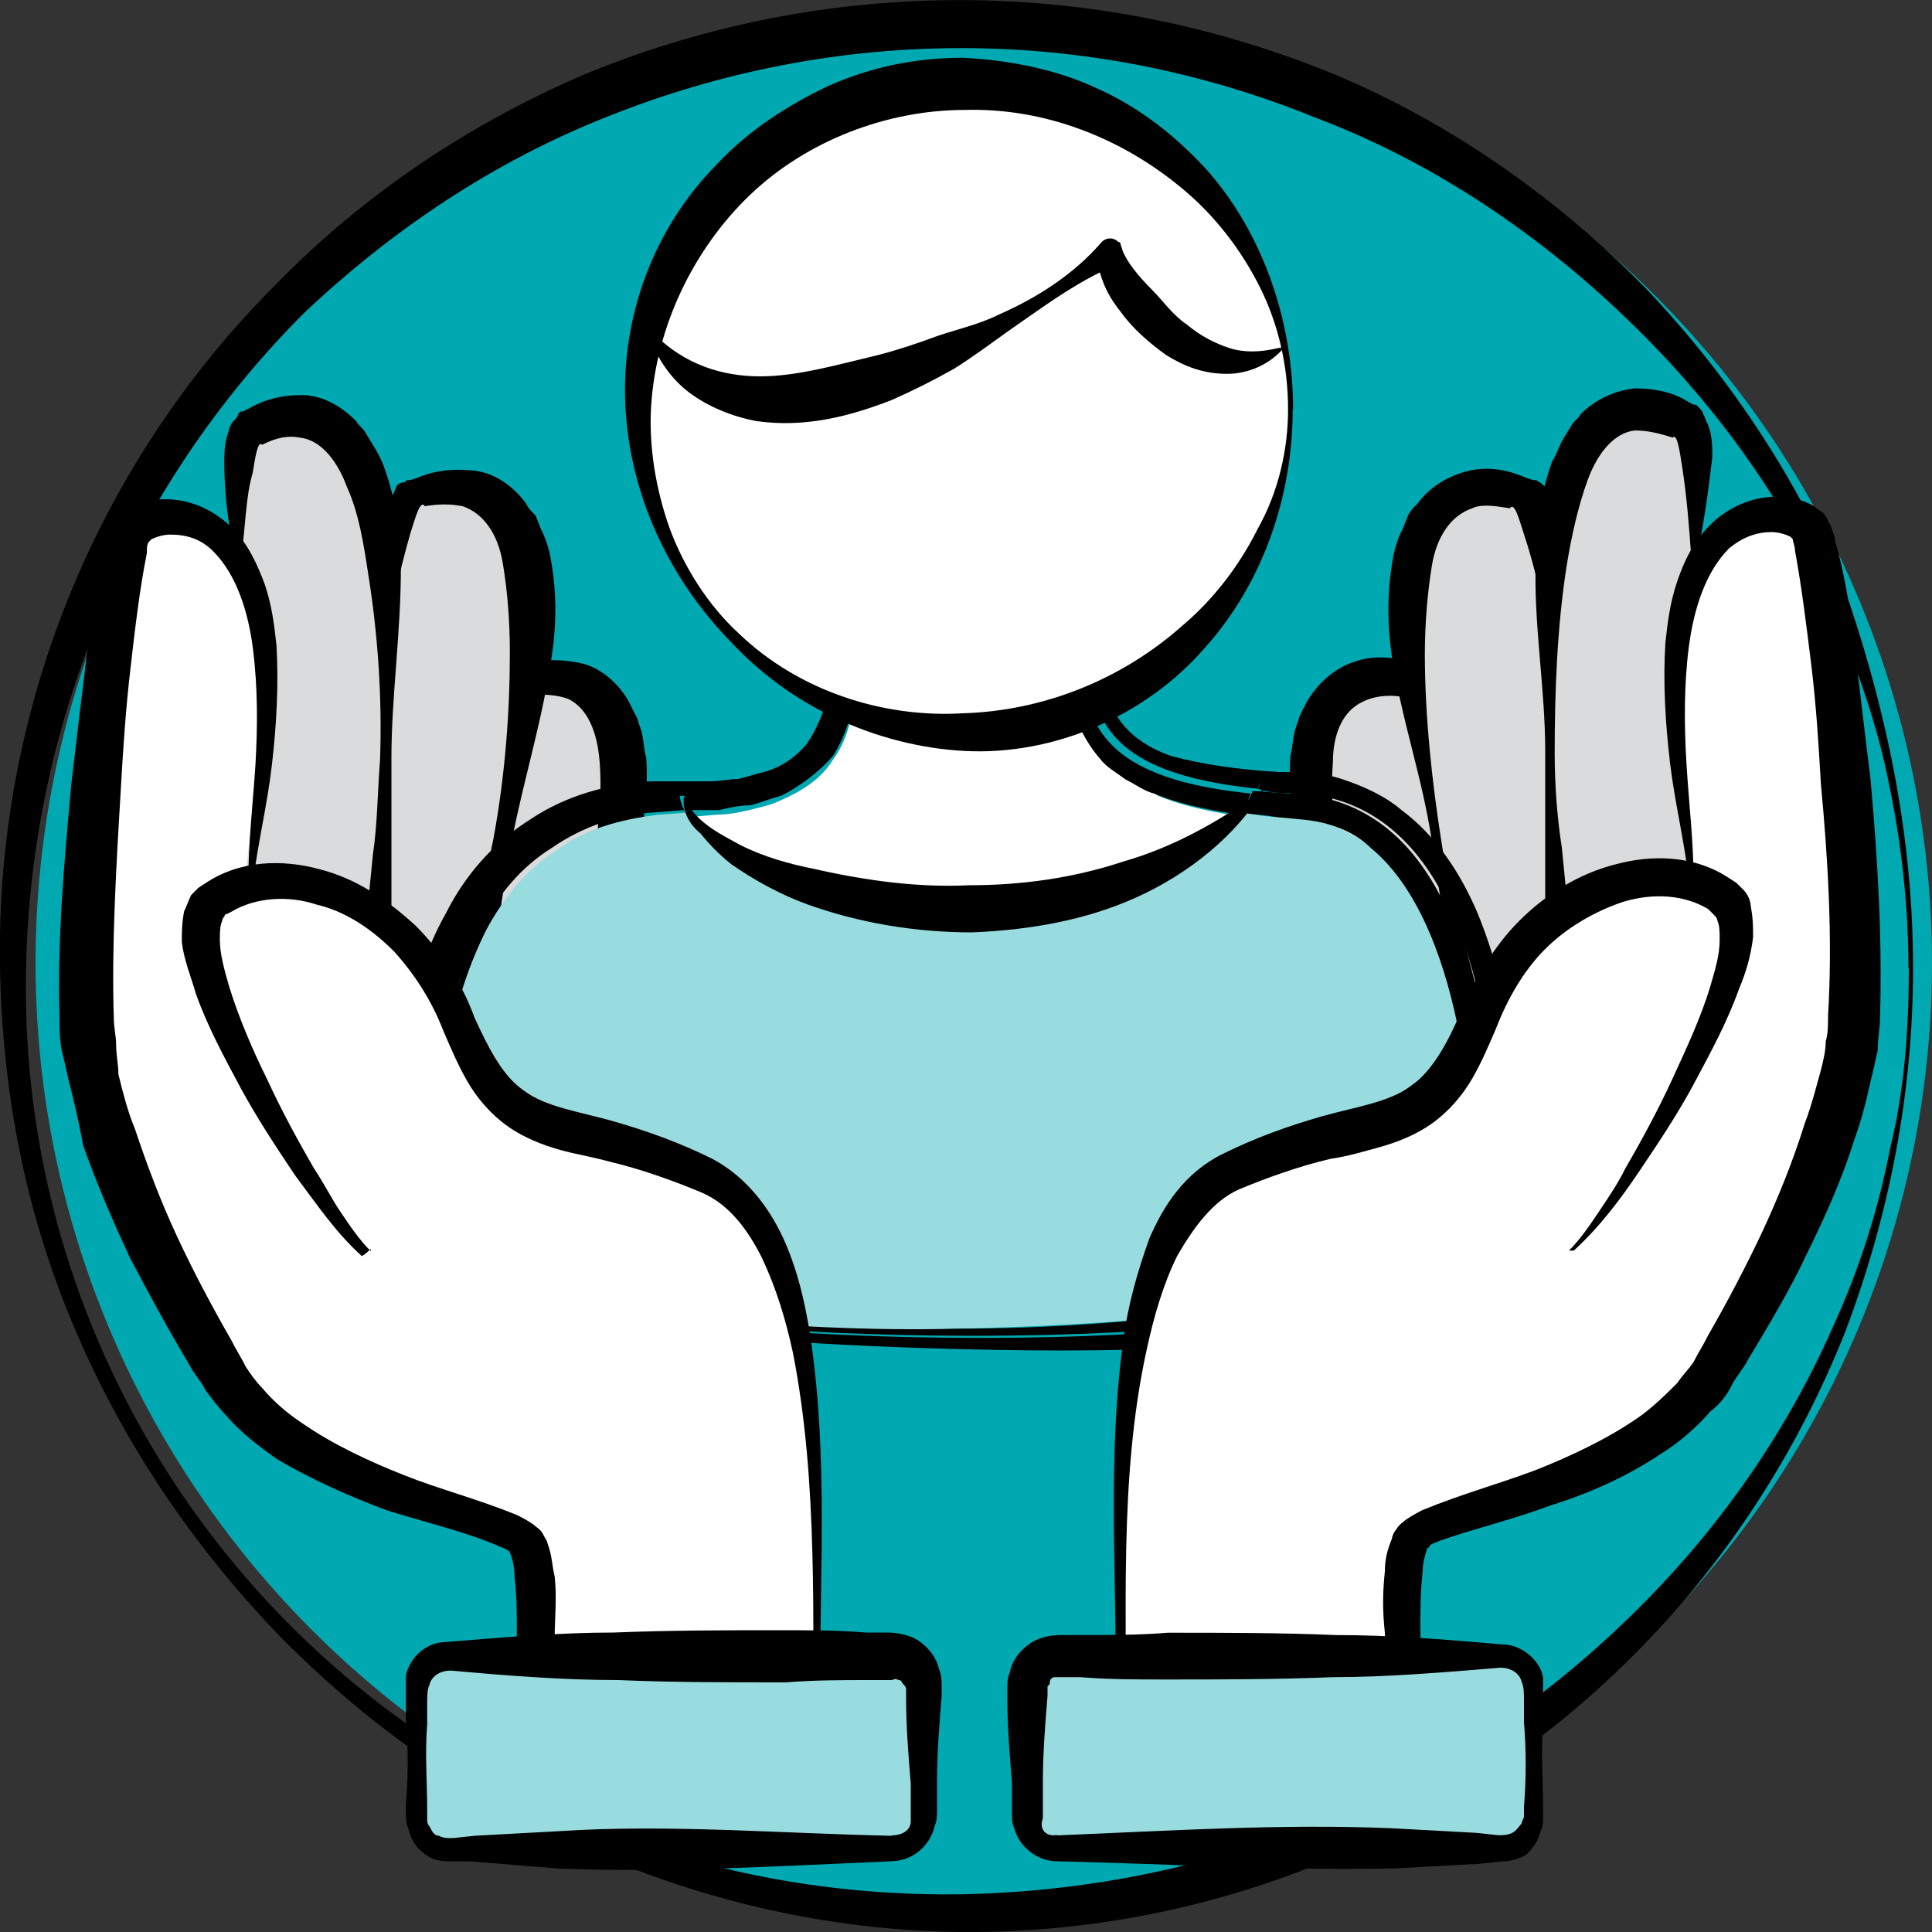 <?xml version="1.0" encoding="UTF-8"?>
<svg id="Layer_2" data-name="Layer 2" xmlns="http://www.w3.org/2000/svg" viewBox="0 0 100 100">
  <rect x="0" y="0" width="100" height="100" fill="#333333" stroke="none"/>
  <defs>
    <style>
      .cls-1, .cls-2, .cls-3, .cls-4, .cls-5 {
        stroke-width: 0px;
      }

      .cls-2 {
        fill: #99dce0;
      }

      .cls-3 {
        fill: #dadbdc;
      }

      .cls-4 {
        fill: #00a8b1;
      }

      .cls-5 {
        fill: #fff;
      }
    </style>
  </defs>
  <g id="Layer_1-2" data-name="Layer 1">
    <g>
      <ellipse class="cls-4" cx="50.92" cy="49.85" rx="49.08" ry="48.92"/>
      <path class="cls-1" d="m99.02,50.1c0,6.47-1.22,12.81-3.54,18.91-2.44,6.1-5.98,11.59-10.5,16.23-9.28,9.52-21.98,14.88-35.28,14.76-9.89-.12-19.41-3.29-27.59-8.91-2.69-1.83-5.13-3.9-7.45-6.22-4.52-4.64-8.18-10-10.74-15.98C1.35,62.91.13,56.69,0,50.1c-.24-13.18,4.88-25.99,14.28-35.38,4.52-4.64,10.13-8.42,16.24-10.98,12.33-5,26.13-5,38.58.12,6.1,2.56,11.6,6.47,16.12,11.1,4.52,4.76,8.06,10.25,10.5,16.23,2.08,6.22,3.3,12.44,3.3,18.91Zm-.24,0c0-3.17-.37-6.47-.98-9.39-.61-3.17-1.71-6.22-2.93-9.15-2.56-5.86-6.35-10.98-10.99-15.37s-10.01-7.93-15.87-10.13c-11.72-4.76-24.78-4.76-36.63,0-5.86,2.32-11.11,5.86-15.63,10.13C6.72,25.21,1.6,37.41,1.35,50.1c-.37,16.23,7.81,31.48,21.37,40.26,8.06,5.25,17.34,7.81,26.98,7.69,6.35-.12,12.58-1.34,18.31-3.66.73-.24,1.47-.61,2.2-.98s1.47-.73,2.08-1.1,1.34-.73,2.08-1.1,1.34-.85,2.08-1.22c2.69-1.71,5.13-3.66,7.45-5.86,4.64-4.39,8.42-9.64,10.99-15.49,1.34-2.93,2.32-5.98,2.93-9.15.73-2.93.98-6.1.98-9.39Z"/>
      <g>
        <g>
          <path class="cls-3" d="m24.67,41.92s1.34-6.34,2.44-6.59c1.1-.24,8.42-1.95,3.78,12.44-4.64,14.4-5.25,15.13-5.25,15.13l-5.49,3.54-4.27-9.15,8.79-15.37Z"/>
          <path class="cls-1" d="m24.55,41.8c.12-1.59.37-3.29.85-5,.12-.37.24-.85.49-1.22l.12-.37c.12-.12.24-.24.24-.37.12-.12.61-.37.61-.37l.37-.12c.85-.24,1.95-.24,2.93,0s1.95,1.1,2.44,2.07c.12.24.24.49.37.73l.24.73c.12.49.12.98.24,1.34.12,1.83-.12,3.54-.61,5.25-.98,3.29-2.44,6.22-3.42,9.27-.49,1.59-.98,3.17-1.47,4.76l-.73,2.44-.37,1.22-.24.61-.12.37-.12.12v.24l-.24.24h-.12c-1.71,1.34-3.54,2.56-5.37,3.78-.49.37-1.22.24-1.59-.37,0,0,0-.12-.12-.12h0l-2.32-4.64c-.37-.73-.73-1.59-1.1-2.32s-.73-1.59-1.1-2.32h0c-.12-.37-.12-.85.12-1.1,1.47-2.56,3.05-5,4.76-7.44,1.71-2.56,3.42-5,5.25-7.44Zm.24.12c-1.1,2.68-2.44,5.37-3.78,8.05-1.34,2.68-2.69,5.37-4.15,7.93v-1.22c.37.73.73,1.59,1.1,2.32.37.73.73,1.59,1.1,2.32l2.08,4.76-1.59-.61c1.83-1.1,3.66-2.2,5.62-3.29h-.12c-.24.12-.12.12-.12.12h0l.12-.12.12-.24.24-.49.49-1.1.98-2.32c.61-1.46,1.22-3.05,1.71-4.64.98-3.17,1.83-6.47,2.2-9.39.24-1.59.37-3.17.24-4.64-.12-1.46-.61-2.68-1.59-3.17-.61-.24-1.22-.24-1.95-.24-.12-.37-.61.61-.98,1.22-.61,1.71-1.1,3.29-1.71,4.76Z"/>
        </g>
        <g>
          <path class="cls-3" d="m19.91,32.41s.49-6.47,1.47-6.83c.98-.37,8.06-3.05,5.49,11.96-2.56,15.01-3.05,15.49-3.05,15.49l-4.88,4.15-5.74-8.66,6.71-16.1Z"/>
          <path class="cls-1" d="m19.79,32.41c-.12-1.59-.12-3.29.12-5,0-.37.12-.85.24-1.34l.12-.37c.12-.12.12-.24.24-.49,0-.12.24-.24.37-.24s.12-.12.24-.12h.12l.37-.12c.85-.37,1.83-.49,2.93-.37s2.08.85,2.69,1.71c.12.24.24.37.49.61l.24.61c.24.49.37.85.49,1.34.37,1.83.37,3.54.12,5.25-.49,3.42-1.47,6.47-2.08,9.64-.24,1.59-.61,3.29-.73,4.88l-.37,2.44-.24,1.22-.12.61-.12.37v.49l-.12.24h0c-1.59,1.46-3.17,2.93-4.76,4.39-.49.37-1.22.37-1.59-.12,0,0,0-.12-.12-.12h0l-2.81-4.27c-.49-.73-.98-1.46-1.47-2.2s-.98-1.46-1.47-2.2h0c-.24-.37-.24-.73-.12-1.1,1.1-2.68,2.32-5.37,3.66-7.93.85-2.56,2.2-5.12,3.66-7.81Zm.24,0c-.73,2.81-1.59,5.61-2.56,8.42-.98,2.81-1.95,5.61-3.05,8.42l-.12-1.22c.49.73.98,1.46,1.47,2.2s.98,1.46,1.34,2.2l2.69,4.39-1.71-.24c1.71-1.34,3.42-2.68,5.13-3.9h0c-.12.24-.12.12-.12.12h0v-.12l.12-.24.24-.61.37-1.22.61-2.32c.49-1.59.73-3.17,1.1-4.88.61-3.29.85-6.59.85-9.64,0-1.59-.12-3.17-.37-4.64-.24-1.46-.98-2.56-2.08-2.93-.61-.12-1.22-.12-1.95,0-.24-.37-.49.61-.73,1.34-.49,1.71-.85,3.29-1.22,4.88Z"/>
        </g>
        <g>
          <path class="cls-3" d="m12.34,28.99s-.49-6.47.37-6.95c.85-.49,7.45-4.03,7.33,11.1-.24,15.13-.73,15.74-.73,15.74l-4.27,4.76-6.84-7.81,4.15-16.84Z"/>
          <path class="cls-1" d="m12.22,28.99c-.37-1.59-.61-3.29-.61-5,0-.49,0-.85.12-1.34l.12-.37c0-.12.12-.37.24-.49.12-.12.24-.24.24-.37l.12-.12h.12l.24-.12c.85-.49,1.71-.73,2.81-.73s2.08.61,2.81,1.34c.12.24.37.37.49.61l.37.61c.24.37.49.85.61,1.22.61,1.71.85,3.42.85,5.12,0,3.42-.49,6.71-.49,9.88v10.13l-.12.24v.12c-1.34,1.71-2.69,3.29-4.03,5-.37.49-1.1.49-1.59.12l-.24-.37h0l-3.54-3.78c-.61-.61-1.22-1.34-1.71-1.95-.61-.61-1.22-1.34-1.71-1.95h0c-.24-.37-.37-.73-.24-1.1.73-2.81,1.59-5.61,2.44-8.42.73-2.68,1.71-5.49,2.69-8.3Zm.24,0c-.37,2.93-.73,5.73-1.34,8.66-.49,2.93-1.1,5.86-1.83,8.66l-.24-1.22c.61.61,1.22,1.34,1.71,1.95.61.61,1.22,1.34,1.71,1.95l3.42,4.03h-1.71c1.47-1.59,2.93-3.05,4.52-4.51v.12c-.12.24-.12.12-.12.24h0v-.12l.12-.24.12-.61.24-1.22.24-2.44c.24-1.59.24-3.29.37-4.88.12-3.29-.12-6.59-.61-9.64-.24-1.59-.49-3.17-1.1-4.51-.49-1.34-1.34-2.44-2.44-2.56-.61-.12-1.22,0-1.95.37-.24-.24-.37.73-.49,1.46-.37,1.22-.37,2.81-.61,4.51Z"/>
        </g>
      </g>
      <g>
        <g>
          <path class="cls-3" d="m75.46,41.92s-1.34-6.34-2.44-6.59c-1.1-.24-8.42-1.95-3.78,12.44s5.25,15.13,5.25,15.13l5.49,3.54,4.27-9.15-8.79-15.37Z"/>
          <path class="cls-1" d="m75.34,41.92c-.61-1.59-1.22-3.17-1.83-4.64-.37-.73-.73-1.59-.98-1.22-.73-.12-1.47,0-1.95.24-1.1.49-1.59,1.71-1.59,3.17-.12,1.46,0,3.05.24,4.64.49,3.17,1.22,6.47,2.2,9.39.49,1.59,1.1,3.17,1.71,4.64l.98,2.32.49,1.1.24.49.12.24.12.12h0l-.12-.12h-.12c1.95.98,3.78,2.07,5.62,3.29l-1.59.49,2.08-4.76c.37-.73.73-1.59,1.1-2.32.37-.73.73-1.59,1.1-2.32v1.22c-1.47-2.56-2.93-5.25-4.15-7.93-1.22-2.68-2.44-5.37-3.66-8.05Zm.24-.12c1.83,2.44,3.54,4.88,5.25,7.32,1.59,2.44,3.17,4.88,4.76,7.44.24.37.24.73.12,1.1v.12c-.37.73-.73,1.59-1.1,2.32-.37.73-.73,1.59-1.1,2.32l-2.32,4.64h0c-.24.61-.98.73-1.47.49,0,0-.12,0-.12-.12-1.83-1.22-3.54-2.44-5.37-3.78h-.12l-.24-.24v-.24l-.12-.12-.12-.37-.24-.61-.37-1.22-.73-2.44c-.49-1.59-.98-3.17-1.47-4.76-.98-3.17-2.44-6.1-3.42-9.27-.49-1.59-.73-3.42-.61-5.25.12-.49.12-.85.24-1.34l.24-.73c.12-.24.24-.49.37-.73.49-.85,1.34-1.71,2.44-2.07.98-.37,2.08-.24,2.93,0l.37.12c.12,0,.49.24.61.37.12.12.24.24.24.37l.12.37c.24.49.37.85.49,1.22.37,1.95.61,3.66.73,5.12Z"/>
        </g>
        <g>
          <path class="cls-3" d="m80.22,32.41s-.49-6.47-1.47-6.83c-.98-.37-8.06-3.05-5.49,11.96,2.44,14.88,3.05,15.49,3.05,15.49l4.88,4.15,5.74-8.66-6.71-16.1Z"/>
          <path class="cls-1" d="m80.1,32.41c-.37-1.71-.73-3.29-1.22-4.76-.24-.73-.49-1.71-.73-1.34-.73-.12-1.47-.24-1.95,0-1.1.37-1.83,1.46-2.08,2.93-.24,1.46-.37,3.05-.37,4.64,0,3.17.37,6.59.85,9.64.24,1.59.61,3.29,1.1,4.88l.61,2.32.37,1.22.24.61.12.24v.12h0l-.12-.12h0c1.71,1.22,3.42,2.56,5.13,3.9h-1.71l2.69-4.39c.49-.73.98-1.46,1.34-2.2.49-.73.98-1.46,1.47-2.2l-.12,1.22c-1.1-2.81-2.08-5.61-3.05-8.42-.85-2.56-1.83-5.37-2.56-8.3Zm.24,0c1.47,2.68,2.81,5.25,4.15,7.93,1.34,2.68,2.56,5.25,3.66,7.93.12.37.12.85-.12,1.1h0c-.49.73-.98,1.46-1.47,2.2-.49.73-.98,1.46-1.47,2.2l-2.93,4.27h0c-.37.37-1.1.49-1.59.12h0c-1.59-1.46-3.17-2.81-4.76-4.39h0c-.24-.24-.12-.24-.12-.24v-.49l-.12-.37-.12-.61-.24-1.22-.37-2.44c-.24-1.59-.49-3.29-.73-4.88-.49-3.29-1.59-6.34-2.08-9.64-.24-1.71-.24-3.42.12-5.25.12-.49.24-.85.49-1.34l.24-.61c.12-.24.24-.37.49-.61.61-.85,1.59-1.46,2.69-1.71,1.1-.24,2.08,0,2.93.37l.37.12h.12c.12,0,.12.12.24.12.12.12.24.24.37.24.12.12.24.24.24.49l.12.37c.12.49.24.85.24,1.34-.24,1.71-.24,3.42-.37,5Z"/>
        </g>
        <g>
          <path class="cls-3" d="m87.67,28.99s.49-6.47-.37-6.95c-.85-.49-7.45-4.03-7.33,11.1.12,15.13.73,15.74.73,15.74l4.27,4.76,6.96-7.81-4.27-16.84Z"/>
          <path class="cls-1" d="m87.55,28.99c-.12-1.71-.24-3.29-.49-4.88-.12-.73-.24-1.71-.49-1.46-.73-.24-1.34-.37-1.95-.37-1.1.12-1.95,1.22-2.44,2.56-.49,1.34-.85,2.93-1.1,4.51-.49,3.17-.61,6.47-.61,9.64,0,1.59.12,3.29.37,4.88l.24,2.44.24,1.22.12.61.12.24v.12h0l-.12-.24v-.12c1.59,1.46,3.05,3.05,4.52,4.51h-1.71l3.42-4.03c.61-.73,1.1-1.34,1.71-1.95s1.1-1.34,1.71-1.95l-.24,1.1c-.61-2.93-1.22-5.86-1.83-8.66-.61-2.44-1.1-5.37-1.47-8.17Zm.24,0c1.1,2.81,2.08,5.61,2.93,8.42.85,2.81,1.71,5.61,2.44,8.42.12.37,0,.85-.24,1.1h0c-.61.61-1.1,1.34-1.71,1.95s-1.1,1.34-1.71,1.95l-3.66,3.78h0c-.37.49-1.1.49-1.59,0l-.12-.12c-1.34-1.59-2.69-3.29-4.03-5v-.12l-.12-.24v-10.25c0-3.29-.61-6.59-.49-9.88,0-1.71.24-3.42.85-5.12.24-.37.37-.85.61-1.22l.37-.61c.12-.24.37-.37.49-.61.73-.73,1.71-1.22,2.81-1.34,1.1,0,2.08.24,2.81.73l.24.12h.12l.12.12c.12.12.24.24.24.37.12.12.12.37.24.49l.12.37c.12.49.12.98.12,1.34-.24,2.07-.49,3.78-.85,5.37Z"/>
        </g>
      </g>
      <g>
        <path class="cls-2" d="m50.07,47.17c-7.81.37-13.06-2.32-14.41-5.12l-1.59.12c-1.95.24-3.78.73-5.25,1.83-1.59.98-2.81,2.56-3.66,4.15-.85,1.71-1.47,3.54-1.83,5.49-.37,1.95-.61,3.9-.73,5.86-.12,1.83-.12,3.78.12,5.61,1.95.73,4.03,1.34,6.1,1.83,2.32.49,4.64.85,6.96,1.22,4.64.61,9.4.73,14.04.61s9.4-.37,14.04-.98c2.32-.37,4.64-.73,6.84-1.22,1.1-.24,2.2-.61,3.3-.85.49-.12,1.1-.37,1.59-.61.24-.12.61-.24.85-.37.12-3.66,0-7.44-.73-10.98-.37-1.95-.85-3.78-1.59-5.49-.73-1.71-1.71-3.29-3.05-4.39-.61-.49-1.47-.85-2.2-1.22-.85-.24-1.59-.37-2.69-.37-.61,0-1.22-.12-1.83-.24-1.71,1.95-5.98,4.76-14.28,5.12Z"/>
        <path class="cls-5" d="m58.37,40.34c-.49-.37-.98-.61-1.34-1.1-.85-.85-1.34-2.07-1.47-3.17-.24-1.95,0-3.78.12-5.49-3.91-.12-7.94-.49-12.09-.61,0,.24.12.49.12.73l.12.73c.12.49.12.98.24,1.59.12.98.24,2.07.12,3.17s-.37,2.2-1.1,3.17c-.61.98-1.59,1.59-2.69,2.07-.49.24-1.1.37-1.59.49-.49.12-1.1.24-1.59.24l-1.47.12c1.34,2.81,6.59,5.49,14.41,5.12,8.42-.49,12.7-3.17,14.16-5.12-1.47-.24-2.93-.49-4.4-1.1-.61-.49-1.1-.61-1.59-.85Z"/>
        <path class="cls-1" d="m78.15,53.27c-.37-2.07-.85-4.03-1.71-6.1-.85-1.95-2.08-3.9-3.91-5.25-.85-.73-1.95-1.22-3.05-1.59s-2.32-.37-3.3-.37c-1.95-.12-3.91-.37-5.62-.85-1.71-.61-2.93-1.71-3.3-3.42-.37-1.71-.24-3.78-.24-5.86h0c0-.37-.37-.73-.73-.61-4.52.12-8.91.37-13.06.61,0,.24,0,.61-.12.85v2.32c0,.98,0,2.07-.24,2.93-.24.98-.61,1.83-1.1,2.56-.61.73-1.34,1.22-2.2,1.46-.49.12-.85.24-1.34.37-.49,0-.98.12-1.47.12h-3.05c-2.2.12-4.4.73-6.23,1.95-1.95,1.22-3.42,2.93-4.4,4.88-1.1,1.95-1.71,4.03-2.08,6.1-.73,4.15-.61,8.42,0,12.44v.12c0,.24.24.49.49.49,2.32.85,4.64,1.22,6.96,1.71,2.32.37,4.64.61,7.08.85,4.64.49,9.4.73,14.16.85,4.76.12,9.4.12,14.16-.24,2.32-.24,4.76-.49,7.08-.98,1.22-.24,2.32-.49,3.54-.85.61-.12,1.22-.37,1.71-.61.61-.24,1.1-.49,1.83-.85.24-.12.49-.49.49-.85h0c.37-4.15.24-8.17-.37-12.2Zm-.73,12.08s-5.98,3.9-26.62,3.9-28.69-3.66-28.69-3.66c0,0-3.66-24.4,13.43-24.4h0v-.49.49c10.38,0,8.06-7.56,8.06-11.47h12.94v.73h0c-.24,5.12-1.22,9.39,8.55,10.37.12-.24.12-.37.12-.49,0,.12,0,.37-.12.49.61.24,1.34.24,2.08.24,12.33.61,10.26,24.28,10.26,24.28Z"/>
        <path class="cls-1" d="m66.91,41.07c-.73,0-1.47-.12-2.08-.12-.12.37-.37.73-.61,1.1.61.12,1.22.12,1.83.24,1.1.12,1.83.12,2.69.37s1.59.61,2.2,1.22c1.34,1.1,2.32,2.68,3.05,4.39.73,1.71,1.22,3.54,1.59,5.49.61,3.66.85,7.32.73,10.98.24-.12.37-.24.49-.24l-.49.85v-.61c-.24.12-.61.24-.85.37-.49.24-1.1.37-1.59.61-1.1.37-2.2.61-3.3.85-2.2.49-4.52.85-6.84,1.22-4.64.61-9.28.98-14.04.98-4.64.12-9.4-.12-14.04-.61-2.32-.24-4.64-.61-6.96-1.22-2.08-.49-4.27-1.1-6.1-1.83v.37l-.49-.61c.12,0,.24.12.37.12-.12-1.83-.12-3.78-.12-5.61.12-1.95.37-4.03.73-5.86.37-1.95.98-3.78,1.83-5.49s2.08-3.17,3.66-4.15c1.59-1.1,3.42-1.71,5.25-1.83l1.59-.12c-.12-.24-.24-.61-.24-.85h0c-16.97,0-13.43,24.4-13.43,24.4,0,0,7.94,3.66,28.69,3.66s26.62-3.9,26.62-3.9c0,0,2.44-23.55-10.13-24.16Z"/>
        <path class="cls-1" d="m56.29,29.85h-.73l.61.73c.12-.24.12-.49.12-.73Z"/>
        <path class="cls-1" d="m55.44,36.07c.12,1.1.73,2.32,1.47,3.17.37.49.85.73,1.34,1.1.49.24.98.61,1.47.73,1.47.61,2.93.85,4.4,1.1.37-.37.49-.73.61-1.1-9.77-.98-8.79-5.37-8.55-10.37h-.73c0,1.59-.24,3.42,0,5.37Z"/>
        <path class="cls-1" d="m76.68,64.37c-.12.12-.37.12-.49.24v.61l.49-.85Z"/>
        <path class="cls-1" d="m37.25,41.92c.49-.12,1.1-.24,1.59-.24.49-.12,1.1-.37,1.59-.49.98-.49,1.95-1.22,2.69-2.07.61-.98.98-2.07,1.1-3.17s0-2.07-.12-3.17c0-.49-.12-.98-.24-1.59l-.12-.73c0-.24-.12-.37-.12-.73,4.15.24,8.18.49,12.09.61v-.73h-12.21c0,4.03,2.32,11.47-8.06,11.47,0,.24.12.61.24.85h1.59Z"/>
        <path class="cls-1" d="m56.29,30.58h0l-.61-.73h0v.73h.61Z"/>
        <path class="cls-1" d="m22.72,65.47v-.37c-.12,0-.24-.12-.37-.12l.37.49Z"/>
      </g>
      <path class="cls-1" d="m35.41,41.19c.49,1.34,1.83,1.95,2.93,2.56,1.22.61,2.56.98,3.78,1.22,2.69.61,5.37.98,8.06.85,2.69,0,5.37-.37,7.94-1.22,2.56-.73,5.01-2.07,7.33-3.78-1.47,2.44-3.91,4.39-6.59,5.61s-5.62,1.71-8.55,1.83c-2.93,0-5.86-.49-8.55-1.46-1.34-.49-2.69-1.22-3.91-2.07-.61-.49-1.1-.98-1.59-1.59-.61-.49-.98-1.22-.85-1.95Z"/>
      <g>
        <g>
          <path class="cls-5" d="m81.32,64.86c2.08-1.71,10.87-15.74,7.81-18.18-2.93-2.56-9.77-.73-12.7,6.1-2.81,6.95-4.88,4.51-12.58,7.81-7.69,3.29-5.74,21.72-6.1,30.01h15.26s-1.34-9.64,0-11.1c1.34-1.46,11.6-2.56,15.38-8.3,3.66-5.73,6.47-12.2,7.33-16.84.85-4.76-.98-25.62-2.32-26.96s-8.55-2.07-6.47,13.79c.49,3.66.49,4.39.49,4.39"/>
          <path class="cls-1" d="m81.2,64.74c.61-.61,1.1-1.34,1.59-2.07.49-.73.98-1.46,1.34-2.2.85-1.46,1.71-3.05,2.44-4.64s1.47-3.17,1.95-4.76c.24-.85.49-1.59.49-2.44,0-.37,0-.73-.12-.98,0-.12-.12-.24-.12-.24l-.12-.12-.24-.24c-1.22-.73-2.81-.85-4.4-.37-1.47.49-2.93,1.34-4.03,2.44s-1.95,2.56-2.56,4.15c-.37.85-.73,1.71-1.22,2.56-.49.85-1.22,1.71-2.08,2.32s-1.83.98-2.69,1.22-1.71.49-2.56.61c-1.59.37-3.3.98-4.76,1.59-1.34.61-2.32,1.95-3.17,3.42-.73,1.46-1.22,3.17-1.59,4.88-1.47,6.71-.98,13.66-1.1,20.74l-.37-.37,7.57-.12,7.57-.12-.61.73c-.37-2.07-.61-4.15-.73-6.22-.12-1.1-.12-2.07,0-3.17,0-.61.12-1.1.37-1.71,0-.12.12-.37.24-.49.12-.24.37-.37.49-.49.37-.24.61-.37.85-.49,2.08-.85,3.91-1.34,5.86-2.07,1.83-.73,3.66-1.59,5.25-2.68.73-.49,1.47-1.22,2.08-1.83.24-.37.61-.73.85-1.1.24-.49.49-.85.73-1.34.98-1.71,1.95-3.54,2.81-5.37.85-1.83,1.59-3.66,2.2-5.61.37-.98.61-1.95.85-2.81.12-.49.24-.98.24-1.46.12-.37.12-.85.12-1.34.24-3.9,0-8.05-.37-11.96-.12-2.07-.24-4.03-.49-6.1-.24-1.95-.49-4.03-.85-5.98,0-.24-.12-.49-.12-.61,0,0-.12-.12,0,0l-.12-.12c-.24-.12-.61-.24-.98-.24-.73,0-1.47.24-2.2.85-1.22,1.22-1.83,3.17-2.08,5.12s-.24,4.03-.12,5.98c.12,2.07.37,4.03.37,6.1q0,.12-.12.12t-.12-.12h0c-.24-2.07-.73-4.03-.98-6.1-.24-2.07-.37-4.15-.24-6.22.12-1.1.24-2.07.61-3.17s.85-2.07,1.71-2.93c.85-.85,2.08-1.46,3.42-1.46.61,0,1.34.12,1.95.49.12.12.37.24.49.37.24.24.24.49.37.61.12.37.24.61.24.85.61,2.07.85,4.15,1.1,6.22.24,2.07.49,4.15.73,6.1.37,4.15.61,8.17.49,12.32,0,.49-.12,1.1-.12,1.71-.12.49-.24,1.1-.37,1.59-.24,1.1-.49,2.07-.85,3.05-.61,1.95-1.47,3.9-2.44,5.86-.85,1.83-1.95,3.66-3.05,5.49-.24.49-.61.85-.85,1.34-.24.49-.61.98-1.1,1.34-.73.85-1.59,1.59-2.56,2.2-1.83,1.22-3.78,2.07-5.74,2.68-1.95.73-4.03,1.22-5.74,1.83-.24.12-.37.12-.49.24h0s0,.12-.12.12c-.12.37-.24.73-.24,1.22-.12.98-.12,1.95-.12,2.93,0,1.95.12,4.03.37,6.1h0c0,.37-.24.61-.61.73h-.12l-7.57-.12-7.57-.12c-.24,0-.37-.12-.37-.37h0c.37-6.95-.49-13.91.49-21.11.24-1.83.73-3.54,1.34-5.25.73-1.71,1.83-3.42,3.78-4.39,1.71-.85,3.42-1.46,5.13-1.95,1.71-.49,3.54-.73,4.64-1.59,1.1-.73,1.95-2.32,2.56-3.78.73-1.71,1.71-3.42,3.05-4.76,1.34-1.34,3.05-2.44,5.01-2.93,1.83-.49,4.03-.49,5.86.73l.37.24c.12.12.24.24.37.37.24.24.37.61.37.85.12.61.12,1.1.12,1.59-.12.98-.37,1.83-.73,2.68-.61,1.71-1.47,3.29-2.32,4.88-.85,1.59-1.83,3.05-2.81,4.51s-2.08,2.93-3.42,4.15h-.24q0,.12,0,0h0Z"/>
        </g>
        <g>
          <path class="cls-2" d="m54.7,95.73h22.83c.98,0,1.71-.73,1.71-1.71v-6.71c0-.98-.73-1.71-1.71-1.71h-22.83c-.98,0-1.71.73-1.71,1.71v6.71c0,.98.73,1.71,1.71,1.71Z"/>
          <path class="cls-1" d="m54.7,95c5.86-.24,11.6-.61,17.34-.37l4.4.24,1.1.12c.24,0,.49,0,.73-.12s.37-.37.49-.49c0-.12.12-.24.12-.37v-.49c.12-1.46.12-2.93,0-4.39v-1.1c0-.37,0-.73-.12-.98-.12-.49-.61-.73-1.1-.73-2.93.24-5.86.49-8.67.49-2.93.12-5.86.12-8.67.12-1.47,0-2.93,0-4.4-.12h-1.34c-.12,0-.24.12-.24.24s0,.12-.12.24v.49c-.12,1.46-.24,2.93-.24,4.39v1.95c-.24.61.24.98.73.85Zm0,1.34c-.98,0-1.95-.73-2.2-1.71-.12-.24-.12-.49-.12-.73v-1.59c-.12-1.46-.24-2.93-.24-4.39v-.49c0-.24,0-.61.12-.85.12-.61.49-1.1.98-1.46.49-.37,1.1-.49,1.71-.49h1.1c1.47,0,2.93,0,4.4-.12,2.93,0,5.86,0,8.67.12,2.93,0,5.86.24,8.67.49.98,0,1.95.85,2.08,1.71v2.32c-.12,1.46,0,2.93,0,4.39v.49c0,.24,0,.49-.12.73-.12.49-.37.85-.73,1.22-.37.24-.85.37-1.34.37l-1.1.12-4.4.24c-5.86.12-11.72-.24-17.46-.37Z"/>
        </g>
      </g>
      <g>
        <g>
          <path class="cls-5" d="m18.81,64.86c-2.08-1.71-10.87-15.74-7.81-18.18,2.93-2.56,9.77-.73,12.7,6.1,2.93,6.83,4.88,4.51,12.58,7.81,7.69,3.29,5.74,21.72,6.1,30.01h-15.26s1.34-9.64,0-11.1c-1.34-1.46-11.6-2.56-15.38-8.3-3.78-5.73-6.47-12.2-7.33-16.84-.85-4.64.98-25.62,2.32-26.96,1.34-1.34,8.55-2.07,6.47,13.79-.49,3.66-.49,4.39-.49,4.39"/>
          <path class="cls-1" d="m18.69,64.98c-1.34-1.22-2.32-2.68-3.42-4.15-.98-1.46-1.95-2.93-2.81-4.51-.85-1.59-1.71-3.17-2.32-4.88-.24-.85-.61-1.71-.73-2.68,0-.49,0-.98.12-1.59.12-.24.24-.61.37-.85.12-.12.24-.24.37-.37l.37-.24c1.83-1.22,4.03-1.22,5.86-.73,1.95.49,3.54,1.59,5.01,2.93,1.34,1.34,2.44,3.05,3.05,4.76.73,1.59,1.47,3.05,2.56,3.78,1.1.85,2.93,1.1,4.64,1.59,1.71.49,3.42,1.1,5.13,1.95,1.83.98,3.05,2.68,3.78,4.39.73,1.71,1.1,3.54,1.34,5.25.98,7.08.24,14.03.49,21.11,0,.24-.12.37-.37.37h0l-7.57.12-7.57.12c-.37,0-.61-.24-.61-.61v-.12h0c.24-1.95.37-4.03.37-6.1,0-.98,0-1.95-.12-2.93,0-.49-.12-.98-.24-1.22,0-.12-.12-.12-.12-.12h0c-.12-.12-.24-.12-.49-.24-1.71-.73-3.78-1.22-5.74-1.83-1.95-.73-3.91-1.59-5.74-2.68-.85-.61-1.83-1.34-2.56-2.2-.37-.37-.73-.85-1.1-1.34-.24-.49-.61-.85-.85-1.34-1.1-1.83-2.08-3.66-3.05-5.49-.85-1.83-1.71-3.78-2.44-5.86-.24-1.34-.49-2.32-.73-3.29-.12-.49-.24-1.1-.37-1.59-.12-.61-.12-1.1-.12-1.71-.12-4.03.24-8.05.61-12.08.24-2.07.49-4.15.73-6.1.24-2.07.61-4.03,1.1-6.22.12-.24.12-.49.24-.85.12-.12.12-.37.37-.61.12-.12.37-.24.49-.37.73-.49,1.34-.61,1.95-.61,1.34,0,2.56.61,3.42,1.46s1.34,1.95,1.71,2.93c.37,1.1.49,2.07.61,3.17.12,2.07,0,4.15-.24,6.22-.24,2.07-.73,4.03-.98,6.1h0c0,.12-.12.12-.12.12,0,0-.12,0-.12-.12,0-2.07.24-4.15.37-6.1.12-2.07.12-4.03-.12-5.98-.24-1.95-.85-3.9-2.08-5.12-.61-.61-1.34-.85-2.2-.85-.37,0-.73.12-.98.24l-.12.12c.12-.12,0,0,0,0-.12.12-.12.37-.12.61-.37,1.83-.61,3.9-.85,5.98-.24,2.07-.37,4.03-.49,6.1-.24,4.03-.49,8.17-.37,11.96,0,.49.12.98.12,1.34,0,.61.12,1.1.12,1.59.24.98.49,1.95.85,2.81.61,1.83,1.34,3.78,2.2,5.61.85,1.83,1.83,3.66,2.81,5.37.24.49.49.85.73,1.34.24.37.49.73.85,1.1.61.73,1.34,1.34,2.08,1.83,1.59,1.1,3.42,1.95,5.25,2.68,1.83.73,3.78,1.22,5.86,2.07.24.12.49.24.85.49.12.12.37.24.49.49.12.24.24.37.24.49.24.61.24,1.22.37,1.71.12,1.1,0,2.2,0,3.17-.12,2.07-.37,4.15-.73,6.22l-.61-.73,7.57.12,7.57.12-.37.37c-.12-7.08.24-14.03-1.1-20.86-.37-1.71-.85-3.29-1.59-4.88-.73-1.46-1.71-2.81-3.17-3.42s-3.17-1.22-4.76-1.59c-.85-.24-1.71-.37-2.56-.61s-1.83-.61-2.69-1.22-1.59-1.46-2.08-2.32c-.49-.85-.85-1.71-1.22-2.56-.61-1.59-1.47-2.93-2.56-4.15-1.1-1.1-2.44-2.07-4.03-2.44-1.47-.49-3.17-.37-4.4.37l-.24.12s-.12,0-.12.12q-.12.12-.12.24c-.12.24-.12.61-.12.98,0,.73.24,1.59.49,2.44.49,1.59,1.22,3.29,1.95,4.76.73,1.59,1.59,3.17,2.44,4.64.49.73.85,1.46,1.34,2.2.49.73.98,1.46,1.59,2.07h0v-.12q-.37.37-.49.37Z"/>
        </g>
        <g>
          <path class="cls-2" d="m46.16,95.73h-22.95c-.98,0-1.71-.73-1.71-1.71v-6.71c0-.98.73-1.71,1.71-1.71h22.83c.98,0,1.71.73,1.71,1.71v6.71c.12.98-.61,1.71-1.59,1.71Z"/>
          <path class="cls-1" d="m46.16,96.34c-5.86.24-11.6.61-17.34.37l-4.52-.37h-1.1c-.49,0-.98-.12-1.34-.49-.37-.24-.61-.73-.73-1.22-.12-.24-.12-.49-.12-.73v-.49c.12-1.46.12-2.93,0-4.39v-2.32c.24-.98,1.1-1.71,2.08-1.71,2.93-.24,5.86-.49,8.67-.49,2.93-.12,5.86-.12,8.67-.12,1.47,0,2.93,0,4.4.12h1.1c.49,0,1.22.12,1.71.49s.85.85.98,1.46c.12.24.12.61.12.85v.49c-.12,1.46-.24,2.93-.24,4.39v1.59c0,.12,0,.49-.12.73-.24,1.1-1.22,1.83-2.2,1.83Zm0-1.34c.49,0,.98-.24.98-.73v-1.95c-.12-1.46-.24-2.93-.24-4.39v-.49q0-.12-.12-.24c-.12-.12-.12-.24-.24-.24s-.12-.12-.37,0h-1.1c-1.47,0-2.93,0-4.4.12-2.93,0-5.86,0-8.67-.12-2.93,0-5.86-.24-8.67-.49-.49,0-.98.24-1.1.73-.12.24-.12.61-.12.98v1.1c-.12,1.46,0,2.93,0,4.39v.49c0,.12,0,.24.12.37.12.24.24.49.49.49.24.12.37.12.73.12l1.1-.12,4.4-.24c5.62-.37,11.48.12,17.21.24Z"/>
        </g>
      </g>
      <g>
        <path class="cls-5" d="m39.81,21.06c4.03.37,14.65-5.12,17.34-7.69,0,0,3.78,6.71,7.08,5.49,1.1-.37,1.95-.73,2.2-.73-1.47-7.93-8.3-13.79-16.36-13.79s-14.77,5.61-16.36,13.05c.85,1.46,2.69,3.29,6.1,3.66Z"/>
        <path class="cls-5" d="m66.43,18.01c-.37.12-1.1.37-2.2.73-3.3,1.22-7.08-5.49-7.08-5.49-2.81,2.56-13.43,8.05-17.34,7.69-3.42-.24-5.37-2.07-6.23-3.54-.24,1.22-.37,2.44-.37,3.66,0,9.15,7.57,16.71,16.85,16.71s16.73-7.56,16.73-16.71c0-.98-.12-1.95-.37-3.05Z"/>
      </g>
      <path class="cls-1" d="m66.91,21.18c0,4.39-1.47,8.91-4.52,12.32-3.05,3.54-7.81,5.61-12.45,5.37-2.32-.12-4.64-.73-6.71-1.71s-3.91-2.32-5.49-4.03c-3.17-3.29-5.13-7.56-5.37-12.08-.24-4.64,1.47-9.27,4.76-12.57,1.59-1.71,3.66-3.05,5.74-4.03,2.2-.98,4.52-1.46,6.96-1.46,2.44.12,4.88.61,6.96,1.59,2.2.98,4.03,2.44,5.62,4.15,3.05,3.42,4.52,8.05,4.52,12.44Zm-.24,0c0-2.2-.49-4.39-1.47-6.34-.98-1.95-2.32-3.66-3.91-5-3.17-2.68-7.2-4.27-11.35-4.15-4.03,0-8.18,1.59-11.11,4.39s-4.88,6.83-5.13,10.98c-.12,2.07.24,4.27.98,6.34.73,1.95,1.95,3.9,3.54,5.37,3.17,3.05,7.57,4.39,11.6,4.15,4.15-.12,8.18-1.71,11.35-4.51,1.59-1.34,2.93-3.05,3.91-5,1.1-1.95,1.59-4.15,1.59-6.22Z"/>
      <path class="cls-1" d="m66.18,18.01c-.98.24-1.83.24-2.56,0s-1.47-.61-2.2-1.22c-.73-.49-1.22-1.22-1.83-1.83s-1.22-1.34-1.47-1.95l-.12-.37c0-.12-.12-.12-.12-.12-.24-.24-.61-.24-.85,0-1.47,1.71-3.42,2.93-5.37,3.78-.98.49-2.08.73-3.17,1.1-.98.37-2.08.73-3.05.98-2.08.49-4.15,1.1-6.1,1.1s-3.91-.61-5.49-2.2h-.12c-.12,0-.12.12-.12.12.37,1.1,1.1,2.2,2.08,2.93.98.73,2.2,1.22,3.42,1.46,2.56.37,4.88-.24,7.08-1.1,1.1-.49,2.08-.98,3.17-1.59.98-.61,1.95-1.34,2.81-1.95,1.59-1.1,3.05-2.2,4.76-3.05.24.85.61,1.46,1.1,2.07.61.85,1.47,1.59,2.32,2.2.98.61,1.95.98,3.17.98,1.1,0,2.2-.49,2.93-1.34v-.12q-.12.12-.24.12Z"/>
    </g>
  </g>
</svg>